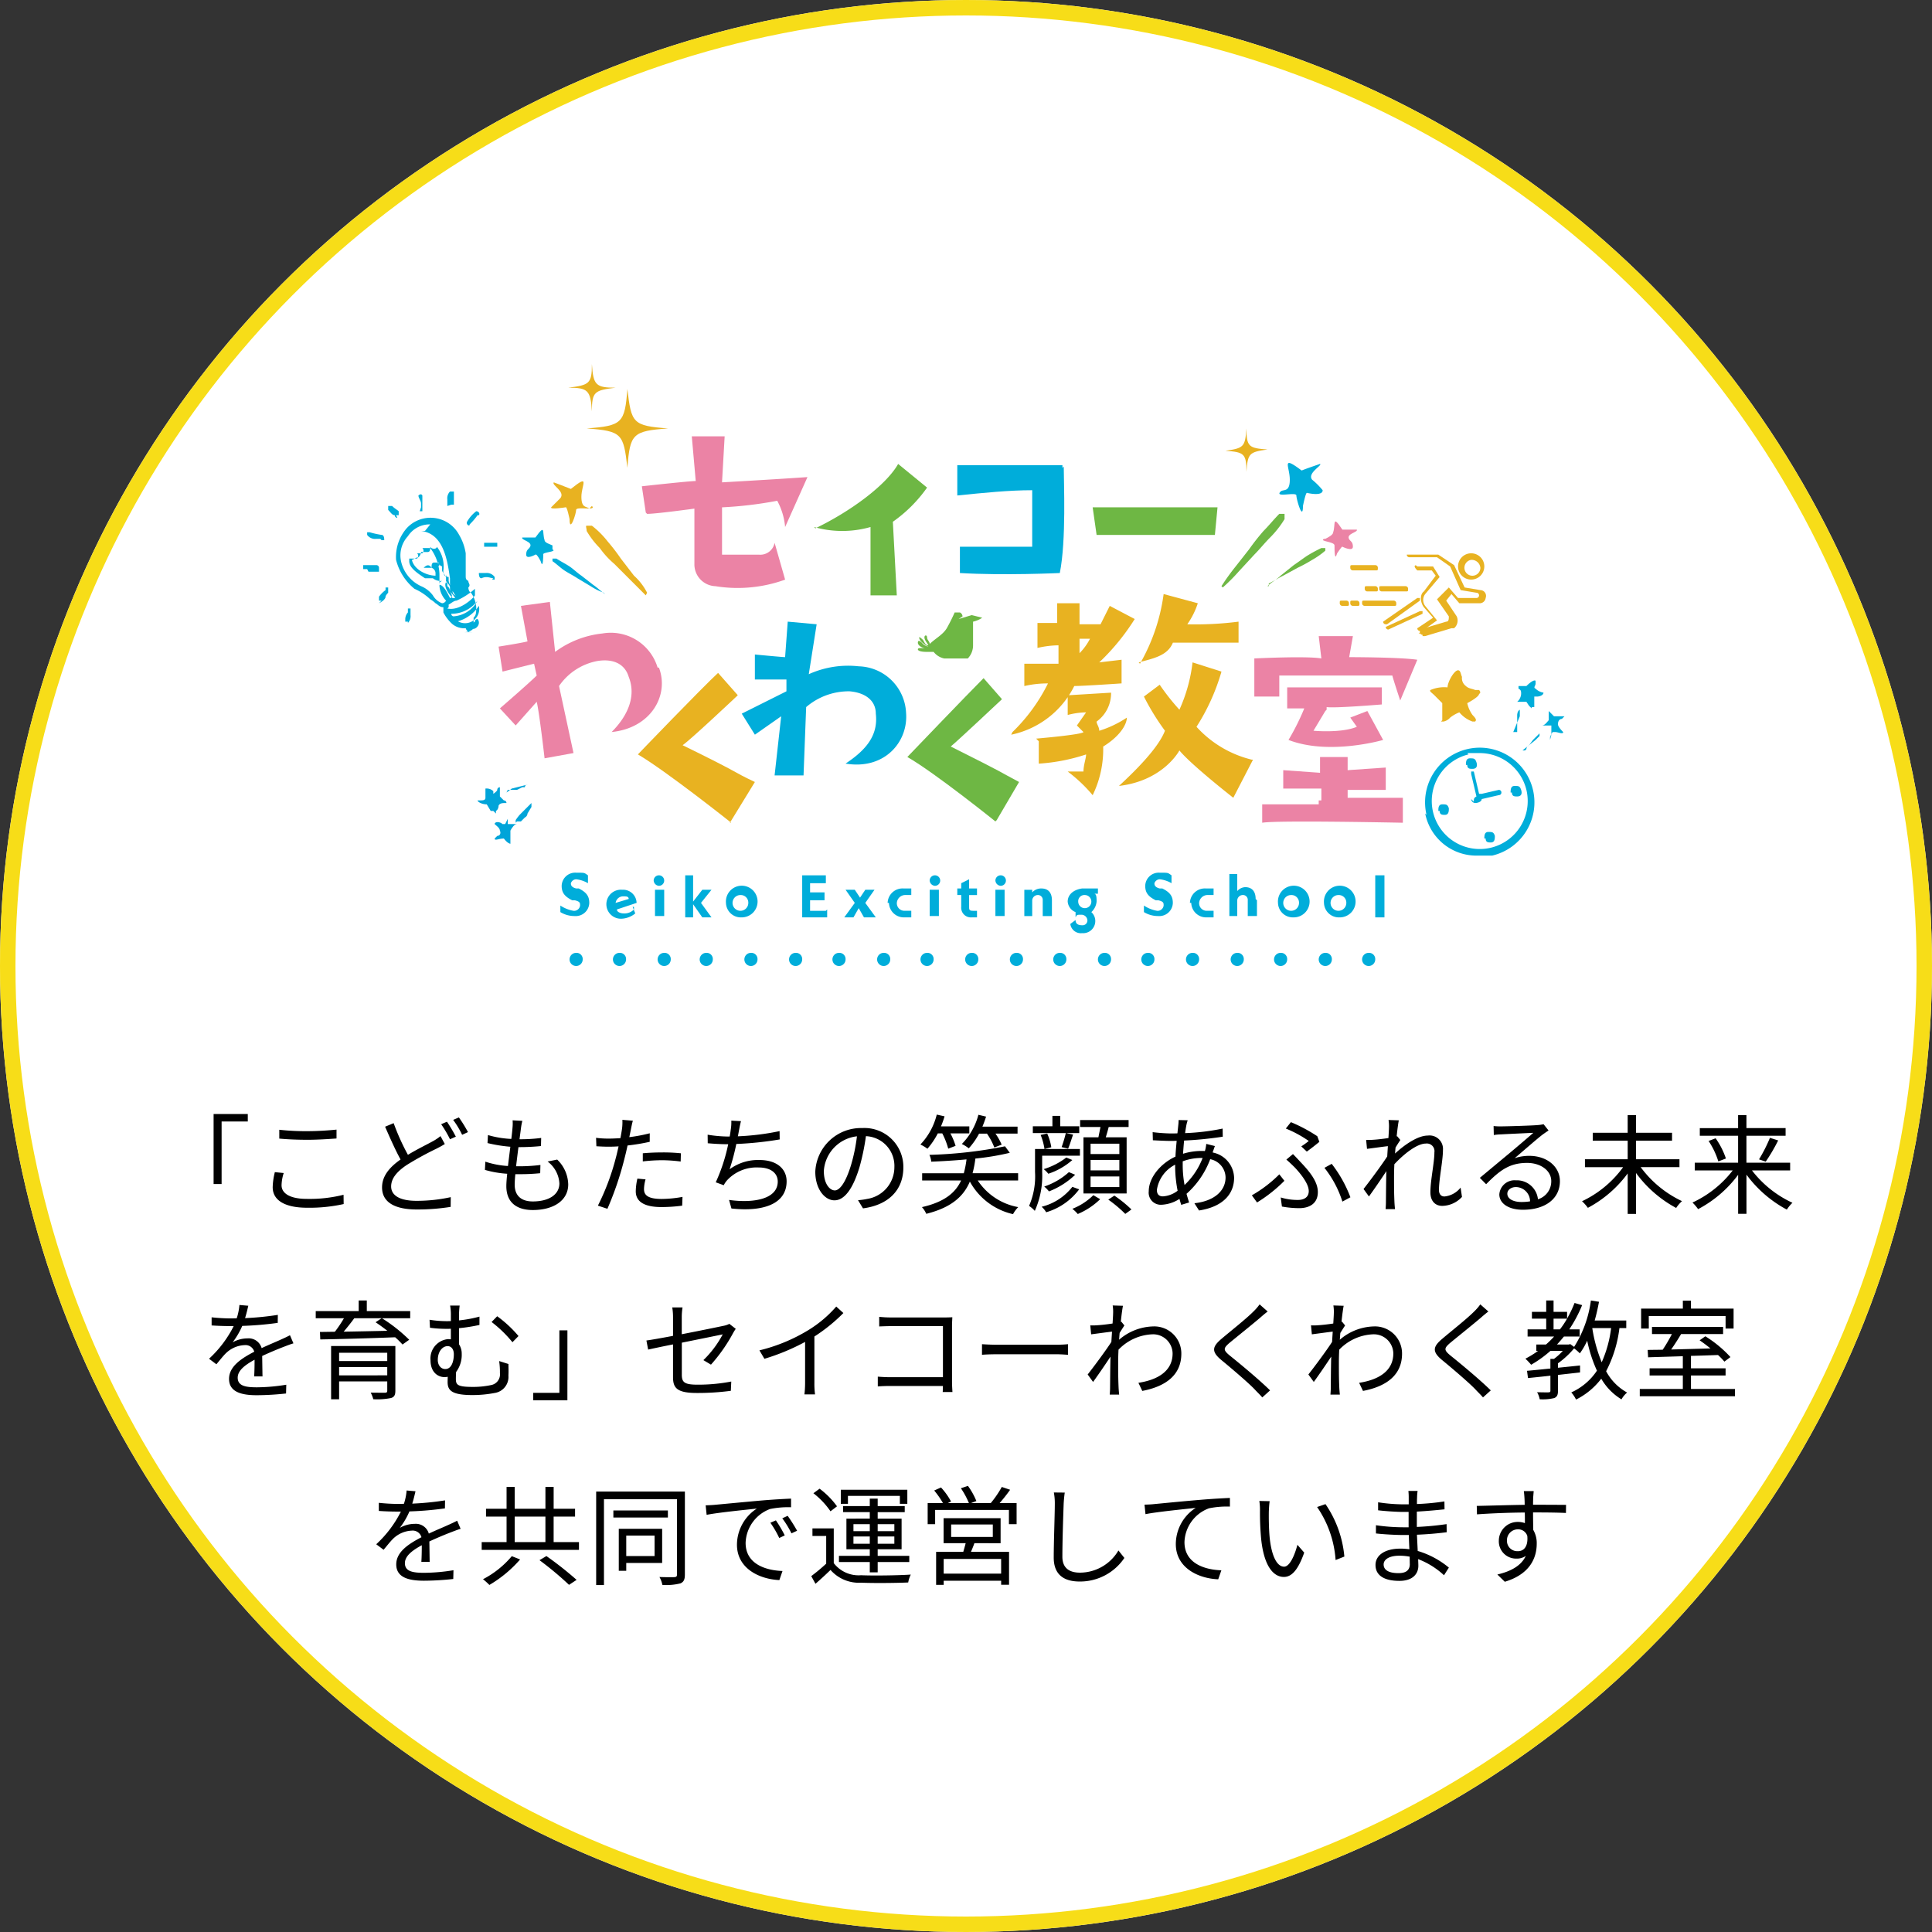 <svg xmlns="http://www.w3.org/2000/svg" width="250" height="250" viewBox="0 0 250 250">
  <rect x="0" y="0" width="250" height="250" fill="#333333" stroke="none"/>
  <g id="グループ_291" data-name="グループ 291" transform="translate(-1037 -8006)">
    <g id="グループ_286" data-name="グループ 286" transform="translate(330)">
      <g id="_mitsui" transform="translate(241 5630)">
        <g id="楕円形_13" data-name="楕円形 13" transform="translate(466 2376)" fill="#fff" stroke="#f7dd18" stroke-width="2">
          <circle cx="125" cy="125" r="125" stroke="none"/>
          <circle cx="125" cy="125" r="124" fill="none"/>
        </g>
      </g>
      <g id="グループ_279" data-name="グループ 279" transform="translate(754 8053.107)">
        <g id="_グループ_2512" data-name=" グループ 2512" transform="translate(126.364 24.49)">
          <g id="_グループ_2497" data-name=" グループ 2497" transform="translate(5.612)">
            <g id="_グループ_2491" data-name=" グループ 2491" transform="translate(9.694)">
              <path id="_パス_6" data-name=" パス 6" d="M109.3,35.8a1.7,1.7,0,0,1-1.7-1.7,1.7,1.7,0,1,1,1.7,1.7Zm0-2.551a1.033,1.033,0,1,0,1.191,1.02A1.137,1.137,0,0,0,109.3,33.25Z" transform="translate(-107.6 -32.4)" fill="#e8b221"/>
            </g>
            <g id="_グループ_2493" data-name=" グループ 2493" transform="translate(3.061 0.17)">
              <path id="_パス_8" data-name=" パス 8" d="M105.741,42.874a.333.333,0,0,1-.34-.34v-.34l3.4-1.02c.34,0,.34-.34.34-.68h0l-1.531-2.211,1.531-1.531,1.19,1.361h2.381a.333.333,0,0,0,.34-.34h0a.333.333,0,0,0-.34-.34l-2.041-.34-1.361-3.061-1.7-1.191H104.04a.333.333,0,0,1-.34-.34h4.082l2.041,1.361,1.361,2.891,2.041.34a.749.749,0,0,1,.68,1.02.778.778,0,0,1-.85.68H110.5l-1.02-1.191-.68.85,1.361,2.041a1.3,1.3,0,0,1-.34,1.531h-.34l-3.4,1.02h-.34Z" transform="translate(-103.7 -32.5)" fill="#e8b221"/>
            </g>
            <g id="_グループ_2494" data-name=" グループ 2494" transform="translate(4.082 1.55)">
              <path id="_パス_9" data-name=" パス 9" d="M104.98,41.8a.333.333,0,0,1-.34-.34h0l2.041-1.361-1.191-1.361c-.51-.68-.51-1.7,0-2.041l1.531-2.041-.51-.68H104.64s-.34-.34-.34-.51c0,0,0-.34.34,0h2.041l.85,1.361-1.871,2.211a1.269,1.269,0,0,0,0,1.531l1.531,1.871-2.381,1.7h.34Z" transform="translate(-104.3 -33.311)" fill="#e8b221"/>
            </g>
            <g id="_グループ_2495" data-name=" グループ 2495" transform="translate(0.34 7.483)">
              <path id="_パス_10" data-name=" パス 10" d="M102.44,39.181a.333.333,0,0,1-.34-.34h0l4.422-2.041h.34v.34h0l-4.422,2.041Z" transform="translate(-102.1 -36.8)" fill="#e8b221"/>
            </g>
            <g id="_グループ_2496" data-name=" グループ 2496" transform="translate(0 5.782)">
              <path id="_パス_11" data-name=" パス 11" d="M102.24,39.2a.333.333,0,0,1-.34-.34h0l4.422-3.061h.34v.34L102.41,39.2h-.17Z" transform="translate(-101.9 -35.8)" fill="#e8b221"/>
            </g>
          </g>
          <g id="_グループ_2507" data-name=" グループ 2507" transform="translate(0 6.123)">
            <g id="_グループ_2504" data-name=" グループ 2504" transform="translate(2.891)">
              <path id="_パス_17" data-name=" パス 17" d="M104.382,36.68H100.64a.333.333,0,0,1-.34-.34c0-.34,0-.34.34-.34h3.742a.333.333,0,0,1,.34.34C104.722,36.68,104.722,36.68,104.382,36.68Z" transform="translate(-100.3 -36)" fill="#e8b221"/>
            </g>
            <g id="_グループ_2505" data-name=" グループ 2505" transform="translate(1.361)">
              <path id="_パス_18" data-name=" パス 18" d="M100.25,36.68h-.51a.333.333,0,0,1-.34-.34c0-.34,0-.34.34-.34h.51a.333.333,0,0,1,.34.34C100.591,36.68,100.591,36.68,100.25,36.68Z" transform="translate(-99.4 -36)" fill="#e8b221"/>
            </g>
            <g id="_グループ_2506" data-name=" グループ 2506">
              <path id="_パス_19" data-name=" パス 19" d="M99.45,36.68h-.51a.333.333,0,0,1-.34-.34c0-.34,0-.34.34-.34h.51a.333.333,0,0,1,.34.34C99.791,36.68,99.791,36.68,99.45,36.68Z" transform="translate(-98.6 -36)" fill="#e8b221"/>
            </g>
          </g>
          <g id="_グループ_2508" data-name=" グループ 2508" transform="translate(1.361 1.531)">
            <path id="_パス_20" data-name=" パス 20" d="M102.631,33.98H99.74a.333.333,0,0,1-.34-.34c0-.34,0-.34.34-.34h2.891a.333.333,0,0,1,.34.34C102.972,33.98,102.972,33.98,102.631,33.98Z" transform="translate(-99.4 -33.3)" fill="#e8b221"/>
          </g>
          <g id="_グループ_2511" data-name=" グループ 2511" transform="translate(3.231 4.252)">
            <g id="_グループ_2509" data-name=" グループ 2509" transform="translate(1.871)">
              <path id="_パス_21" data-name=" パス 21" d="M105,35.58H101.94a.333.333,0,0,1-.34-.34c0-.34,0-.34.34-.34H105a.333.333,0,0,1,.34.34C105.342,35.58,105.342,35.58,105,35.58Z" transform="translate(-101.6 -34.9)" fill="#e8b221"/>
            </g>
            <g id="_グループ_2510" data-name=" グループ 2510">
              <path id="_パス_22" data-name=" パス 22" d="M101.861,35.58h-1.02a.333.333,0,0,1-.34-.34c0-.34,0-.34.34-.34h1.02a.333.333,0,0,1,.34.34C102.2,35.58,102.2,35.58,101.861,35.58Z" transform="translate(-100.5 -34.9)" fill="#e8b221"/>
            </g>
          </g>
        </g>
        <path id="_パス_116" data-name=" パス 116" d="M46.01,33.364l-.51-3.4s6.123-.68,6.973-.68l-.51-5.782h4.252l-.34,5.953s6.123-.34,11.055-.68l-2.891,6.463a8.685,8.685,0,0,0-1.02-3.4,51.13,51.13,0,0,1-7.143.85v6.123h4.762a1.884,1.884,0,0,0,2.041-1.531l1.361,4.762a18.033,18.033,0,0,1-9.014.85A2.826,2.826,0,0,1,52.3,40V32.854s-4.932.68-6.123.68h0Z" transform="translate(-9.445 -14.146)" fill="#eb83a5"/>
        <path id="_パス_117" data-name=" パス 117" d="M58.77,33.934c4.592-2.211,9.184-5.612,10.715-8.334l3.742,3.061A18.186,18.186,0,0,1,68.8,33.083l.51,9.524h-3.4V33.763a13.342,13.342,0,0,1-7.313,0h0Z" transform="translate(-0.265 -12.674)" fill="#6eb744"/>
        <path id="_パス_118" data-name=" パス 118" d="M83.276,25.87c0,2.041.34,9.524-.51,13.776,0,0-7.313.34-12.926,0v-3.4h9.354V28.931c-3.061,0-6.293.34-9.694.68V25.7H83.106v.34Z" transform="translate(7.373 -12.604)" fill="#00adda"/>
        <path id="_パス_119" data-name=" パス 119" d="M79.97,28.9H95.957l-.34,3.572H80.31L79.8,28.9h.17Z" transform="translate(14.59 -10.362)" fill="#6eb744"/>
        <path id="_パス_120" data-name=" パス 120" d="M55.349,44.6c1.361,3.572-1.02,7.823-6.123,8.334,2.041-2.041,3.231-4.592,2.211-7.143-.51-1.7-2.041-2.381-4.082-2.041a7.74,7.74,0,0,0-4.932,3.231l1.871,8.674-3.742.68s-.68-5.953-1.02-7.313l-2.721,3.061L34.77,49.876s3.742-3.231,4.762-4.252l-.34-1.531-4.082,1.02-.51-3.231s3.231-.51,3.742-.68l-.85-4.592,3.742-.51.68,6.463a12.491,12.491,0,0,1,6.123-2.381A6.324,6.324,0,0,1,55.179,44.6h.17Z" transform="translate(-17.083 -5.317)" fill="#eb83a5"/>
        <path id="_パス_121" data-name=" パス 121" d="M57.275,60.888S48.942,54.255,45.2,52.044c0,0,8.334-8.674,10.374-10.544l2.551,2.891S52,50.174,50.982,50.854c7.993,3.912,6.123,3.231,9.354,4.762l-3.231,5.272h.17Z" transform="translate(-9.655 -1.533)" fill="#e8b221"/>
        <path id="_パス_122" data-name=" パス 122" d="M74.359,49.335c.34,3.742-2.721,7.483-7.823,6.633,2.551-1.7,4.252-3.572,3.912-6.463,0-1.7-1.361-2.721-3.4-2.891a8.454,8.454,0,0,0-5.612,2.041l-.34,8.844H57.352l.85-7.653-3.4,2.381-1.7-2.721,5.782-2.891V45.083H54.8V41.852s3.572.34,3.912.34l.34-4.592,3.742.34L61.774,44.4a12.35,12.35,0,0,1,6.463-1.02,6.3,6.3,0,0,1,6.123,5.953h0Z" transform="translate(-4.119 -4.266)" fill="#00adda"/>
        <path id="_パス_123" data-name=" パス 123" d="M77.095,60.438S69.272,54.145,65.7,52.1c0,0,7.823-8.163,9.864-10.2l2.381,2.721s-5.782,5.442-6.633,6.123c7.483,3.742,5.953,3.061,8.844,4.592l-2.891,4.932h0Z" transform="translate(4.71 -1.253)" fill="#6eb744"/>
        <path id="_パス_124" data-name=" パス 124" d="M73.77,53.358a22.9,22.9,0,0,0,4.592-6.293,13.16,13.16,0,0,0-3.061.34V44.514h4.422V42.133a12.743,12.743,0,0,0-2.721.34V39.242h2.551V36.691h2.891v2.721h2.721l1.191-2.381,3.231,1.7a28.835,28.835,0,0,1-4.592,5.612L87.886,44v3.061s-4.932.34-6.123.34A11.79,11.79,0,0,1,73.6,53.7h0Zm3.061.85s5.953-.51,6.123-.85l-.85-.85,1.191-1.7a9.82,9.82,0,0,0-2.381.34V48.6l5.612-.34A4.517,4.517,0,0,1,84.655,52c0,.34.34.68.34,1.191a13.789,13.789,0,0,0,3.572-1.7c0,.85-.85,2.381-3.061,3.742a13.564,13.564,0,0,1-1.361,6.293,19.32,19.32,0,0,0-3.231-3.061h2.041c0-.85.34-1.7.34-2.211a24.415,24.415,0,0,1-6.123,1.191V54.548h0l-.34-.34Zm5.612-11.055A7.552,7.552,0,0,0,83.8,41.282H82.444v1.871Zm22.45,13.776-2.551,4.932s-5.442-4.252-6.973-6.123c0,0-2.041,3.912-7.823,4.592,2.211-2.041,5.1-4.932,5.953-7.143a30.947,30.947,0,0,1-2.721-4.422l2.041-1.531a28.867,28.867,0,0,0,2.551,3.231,20.647,20.647,0,0,0,1.7-6.123l3.742,1.191a27.1,27.1,0,0,1-3.231,7.143,14.156,14.156,0,0,0,7.143,4.252h.17ZM90.267,44.514A24.658,24.658,0,0,0,93.328,35.5l4.422,1.191a10.166,10.166,0,0,1-1.361,2.721,43.347,43.347,0,0,0,6.633-.34v2.721h-8.5c-.68,1.7-2.551,2.041-4.422,2.551h0Z" transform="translate(10.246 -5.737)" fill="#e8b221"/>
        <path id="_パス_125" data-name=" パス 125" d="M104.175,41.421s6.8,0,9.014.34l-2.211,5.272s-.85-2.551-1.02-3.231H95.331v2.721H92.1V41.591s6.8-.34,8.674,0l-.34-2.891h4.422l-.51,2.891h0Zm-3.4,18.538V58.428H95.842V56.047l4.762.34V54.347h3.572v1.7l4.932-.34V58.6h-4.932v1.02h7.143V62.85s-16.327-.34-18.2,0V60.469h7.313v-.51Zm.51-11.565-1.531,2.551s3.572.34,5.612-.51l-.85-1.191,2.211-.85,2.041,3.742s-6.973,2.041-12.245,0a30.461,30.461,0,0,0,2.041-4.082H96.352V45.333H108.6v2.211s-6.123.51-7.143.34h0v.34Z" transform="translate(23.209 -3.495)" fill="#eb83a5"/>
        <path id="_パス_126" data-name=" パス 126" d="M89.6,38.754a28.855,28.855,0,0,1,1.7-2.381l1.871-2.381a29.075,29.075,0,0,1,1.871-2.381c.68-.68,1.361-1.531,2.041-2.211h.68v.68a12.843,12.843,0,0,1-1.871,2.381c-.68.68-1.361,1.531-2.041,2.211l-2.041,2.211a23.092,23.092,0,0,1-2.041,2.041h0Z" transform="translate(21.457 -10.012)" fill="#6eb744"/>
        <path id="_パス_127" data-name=" パス 127" d="M94.164,29.224c-.85.85,2.041,0,2.041.51s.85,3.4.85,1.361c0,0,.34-1.7.51-1.7,0,0,2.041.51,2.041-.34a9.186,9.186,0,0,0-1.361-1.361c-.68-.85,1.361-1.871,1.02-2.041,0,0-1.531.51-2.381.85-2.721-2.041-1.531-.51-1.531,1.191s-.85,1.191-1.19,1.531h0Z" transform="translate(24.546 -12.727)" fill="#00adda" fill-rule="evenodd"/>
        <path id="_パス_128" data-name=" パス 128" d="M93.1,36.932c.51-.51,1.191-.85,1.7-1.361l1.7-1.361c.51-.34,1.191-.85,1.7-1.191A18.551,18.551,0,0,1,100.073,32h.51v.34a10.324,10.324,0,0,1-1.7,1.191,18.55,18.55,0,0,1-1.871,1.02l-1.871,1.02c-.68.34-1.191.68-1.871,1.02h0v.34Z" transform="translate(23.91 -8.19)" fill="#6eb744"/>
        <path id="_パス_129" data-name=" パス 129" d="M97.457,32.227c-.68.34,1.361.34,1.361.85s0,2.211.34,1.02c0,0,.68-1.02.68-.85,0,0,1.361.68,1.361,0s-.34-.68-.51-1.02c-.34-.68,1.191-.85,1.02-1.191H99.838c-1.361-2.041-.85-.68-1.191.34,0,.34-.68.68-1.02.85h-.17Z" transform="translate(26.866 -9.607)" fill="#eb83a5" fill-rule="evenodd"/>
        <path id="_パス_130" data-name=" パス 130" d="M49.154,38.974a7.628,7.628,0,0,0-1.7-2.211l-1.7-2.211a25,25,0,0,0-1.7-2.211A11.59,11.59,0,0,0,42.011,30.3h-.68c-.17,0,0,.34,0,.68a10.919,10.919,0,0,0,1.7,2.211A11.108,11.108,0,0,0,44.9,35.232l2.041,2.041,2.041,2.041h0Z" transform="translate(-12.419 -9.381)" fill="#e8b221"/>
        <path id="_パス_131" data-name=" パス 131" d="M43.876,30.116c.68.68-2.041,0-2.041.51s-.85,3.061-.85,1.191c0,0-.34-1.7-.51-1.531,0,0-2.041.34-1.871,0L39.795,29.1c.68-.85-1.191-1.7-.85-2.041,0,0,1.361.51,2.211.85,2.551-2.041,1.361-.51,1.361,1.02s.68,1.191,1.02,1.531h0Z" transform="translate(-14.284 -11.748)" fill="#e8b221" fill-rule="evenodd"/>
        <path id="_パス_132" data-name=" パス 132" d="M45.5,37.392c-.51-.34-1.02-.85-1.531-1.191l-1.531-1.191c-.51-.34-1.02-.85-1.531-1.191s-1.191-.68-1.7-1.02H38.7v.34c.51.34,1.02.85,1.531,1.191s1.191.68,1.7,1.02l1.7,1.02a7.944,7.944,0,0,0,1.7.85h0Z" transform="translate(-14.21 -7.629)" fill="#00adda"/>
        <path id="_パス_133" data-name=" パス 133" d="M40.317,33.136c.68.34-1.361.34-1.191.68,0,0,0,2.041-.34.85,0,0-.51-1.02-.68-.85,0,0-1.191.68-1.191,0s.34-.68.51-1.02c.34-.68-1.191-.85-1.02-1.191h1.7c1.361-1.871.85-.68,1.191.34,0,.34.68.51,1.02.68v.51Z" transform="translate(-15.827 -9.156)" fill="#00adda" fill-rule="evenodd"/>
        <path id="_パス_134" data-name=" パス 134" d="M41.3,25c4.592.34,4.762.68,5.272,5.1.34-4.422.68-4.762,5.272-5.1-4.592-.34-4.762-.68-5.272-5.1-.34,4.422-.68,4.762-5.272,5.1Z" transform="translate(-12.388 -16.669)" fill="#e8b221" fill-rule="evenodd"/>
        <path id="_パス_135" data-name=" パス 135" d="M39.9,21.061c2.551,0,2.891.34,3.061,3.061,0-2.551.34-2.721,3.061-3.061-2.551,0-2.891-.34-3.061-3.061C42.961,20.551,42.621,20.721,39.9,21.061Z" transform="translate(-13.369 -18)" fill="#e8b221" fill-rule="evenodd"/>
        <path id="_パス_137" data-name=" パス 137" d="M72.282,37.41a.6.6,0,0,0-.34-.51h-.68a22.774,22.774,0,0,1-1.02,2.041c-.51.85-1.531,1.361-2.211,2.041,0-.34-.34-.51-.34-.85s-.34-.34-.34,0,.34.68.51,1.02c-.34,0-.51-.34-.68-.68,0,0-.51-.51-.51-.34,0,.51.85,1.02,1.19,1.191a1.446,1.446,0,0,1-.85-.51s-.51-.51-.51,0,1.02.85,1.361.85c0,0-1.361-.34-1.361,0s1.02.34,1.19.34h.85a2.337,2.337,0,0,0,1.361.85h1.02v1.531h0V42.853h1.7v1.7h0v-1.7h.34a2.437,2.437,0,0,0,.68-1.7v-.34h0v-.34h0v-.34h0v-.34h0v-1.7a3.6,3.6,0,0,0,1.191-.51l-1.361-.34h0l-1.7.51Z" transform="translate(5.271 -4.756)" fill="#6eb744"/>
        <path id="_合体_1" data-name=" 合体 1" d="M105.3,55.9a7.075,7.075,0,1,1,8.5,5.272H111.93a6.749,6.749,0,0,1-6.8-5.442h0Zm5.442-7.823a6.208,6.208,0,1,0,7.483,4.592,6.231,6.231,0,0,0-6.123-4.762H110.57Zm2.041,10.885c0-.34,0-.85.51-.85s.68,0,.85.51c0,.34,0,.85-.51.85h0c-.34,0-.68,0-.68-.51h-.17Zm-5.953-3.572c0-.34,0-.85.51-.85s.68,0,.85.51c0,.34,0,.85-.51.85h0c-.34,0-.68,0-.68-.51h-.17ZM111.42,54.2c0-.34,0-.51.34-.68l-.68-2.891v-.34h.34l.68,2.891h.34l2.211-.51a.333.333,0,0,1,.34.34h0a.333.333,0,0,1-.34.34h0l-2.211.51c0,.34-.51.51-.85.51a.543.543,0,0,1-.51-.51h0Zm4.762-1.191c0-.34,0-.85.51-.85s.68,0,.85.51,0,.85-.51.85h0c-.34,0-.68,0-.68-.51h-.17ZM110.4,49.438c0-.34,0-.85.51-.85s.68,0,.85.51,0,.85-.51.85h0c-.34,0-.68,0-.68-.51h-.17Z" transform="translate(32.291 2.434)" fill="#00adda"/>
        <g id="グループ_274" data-name="グループ 274" transform="translate(25.511 65.818)">
          <path id="パス_240" data-name="パス 240" d="M39.3,61.972v-1.02a4.415,4.415,0,0,0,1.7.68.778.778,0,0,0,.85-.68c0-.34,0-.51-.68-.68h-.34c-1.02-.51-1.361-1.02-1.361-1.871a1.749,1.749,0,0,1,1.871-1.7c1.191,0,1.02,0,1.531.34v1.02a3.916,3.916,0,0,0-1.531-.51.759.759,0,0,0-.68.51c0,.17,0,.51.68.68h.34c1.02.51,1.361,1.02,1.361,1.871a1.749,1.749,0,0,1-1.871,1.7A3.521,3.521,0,0,1,39.3,61.8h0Z" transform="translate(-39.3 -56.7)" fill="#00adda"/>
          <path id="パス_241" data-name="パス 241" d="M46.2,60.211l.34.85a3.022,3.022,0,0,1-1.7.68,1.878,1.878,0,1,1,0-3.742,1.748,1.748,0,0,1,1.871,1.7l-2.551.85c0,.34.51.51.85.51a1.715,1.715,0,0,0,1.361-.51h0v-.34Zm-2.211-.51,1.7-.51c0-.34-.34-.34-.68-.34a.98.98,0,0,0-1.02,1.02h0Z" transform="translate(-36.847 -55.789)" fill="#00adda"/>
          <path id="パス_242" data-name="パス 242" d="M46.4,57.58a.68.68,0,1,1,.68.68A.732.732,0,0,1,46.4,57.58Zm.17,1.191h1.191v3.4H46.57Z" transform="translate(-34.325 -56.56)" fill="#00adda"/>
          <path id="パス_243" data-name="パス 243" d="M51.011,62.342l-1.191-1.7v1.7H48.8V56.9h1.02v3.4l1.191-1.531H52.2l-1.361,1.7L52.2,62.342H51.011Z" transform="translate(-32.643 -56.56)" fill="#00adda"/>
          <path id="パス_244" data-name="パス 244" d="M51.9,59.771a2.049,2.049,0,1,1,2.041,1.871A1.93,1.93,0,0,1,51.9,59.771Zm2.891,0a.98.98,0,0,0-1.02-1.02,1.02,1.02,0,1,0,1.02,1.02Z" transform="translate(-30.471 -55.859)" fill="#00adda"/>
          <path id="パス_245" data-name="パス 245" d="M60.931,61.322v1.02H57.7V56.9h3.061v1.02H58.72v1.191h1.871v1.02H58.72v1.361h2.041Z" transform="translate(-26.407 -56.56)" fill="#00adda"/>
          <path id="パス_246" data-name="パス 246" d="M63.451,61.572l-.68-1.191-.68,1.191H60.9L62.261,59.7,61.07,58h1.191l.68,1.02.68-1.02h1.191l-1.191,1.7,1.361,1.871Z" transform="translate(-24.164 -55.789)" fill="#00adda"/>
          <path id="パス_247" data-name="パス 247" d="M64.2,59.771A1.93,1.93,0,0,1,66.241,57.9h1.02v.85h-.85a1.1,1.1,0,0,0-1.02,1.02.98.98,0,0,0,1.02,1.02h.85v.85h-.85a1.93,1.93,0,0,1-2.041-1.871H64.2Z" transform="translate(-21.852 -55.859)" fill="#00adda"/>
          <path id="パス_248" data-name="パス 248" d="M67.4,57.58a.68.68,0,1,1,.68.68A.732.732,0,0,1,67.4,57.58Zm0,1.191h1.19v3.4H67.4Z" transform="translate(-19.61 -56.56)" fill="#00adda"/>
          <path id="パス_249" data-name="パス 249" d="M71.031,59.411v1.361c0,.34,0,.51.51.51h.51v.85h-.68a1.252,1.252,0,0,1-1.361-1.361V59.241H69.5v-.85h.51v-.68l1.02-.51v1.191h1.02v.85h-1.02Z" transform="translate(-18.138 -56.35)" fill="#00adda"/>
          <path id="パス_250" data-name="パス 250" d="M72.4,57.58a.68.68,0,1,1,.68.68A.732.732,0,0,1,72.4,57.58Zm0,1.191H73.59v3.4H72.4Z" transform="translate(-16.106 -56.56)" fill="#00adda"/>
          <path id="パス_251" data-name="パス 251" d="M78.172,59.431v2.041H76.981V59.431a.623.623,0,0,0-.68-.68.732.732,0,0,0-.68.68v2.041H74.6v-3.4h1.02v.34a1.544,1.544,0,0,1,1.191-.51c.85,0,1.361.51,1.361,1.531h0Z" transform="translate(-14.564 -55.859)" fill="#00adda"/>
          <path id="パス_252" data-name="パス 252" d="M81.812,58.58H81.3c.34,0,.34.51.34,1.02a2.1,2.1,0,0,1-.68,1.361,1.544,1.544,0,0,1,.51,1.191,1.57,1.57,0,0,1-1.7,1.531,1.374,1.374,0,0,1-1.531-1.191l.68-.51c0,.51.34.68.85.68a.623.623,0,0,0,.68-.68.778.778,0,0,0-.85-.68c-.51,0-.51,0-.68.34v-.68A1.6,1.6,0,0,1,77.9,59.6c0-.85.68-1.531,1.871-1.7h2.041v.68ZM79.261,59.6a.85.85,0,1,0,.85-.85A.8.8,0,0,0,79.261,59.6Z" transform="translate(-12.252 -55.859)" fill="#00adda"/>
          <path id="パス_253" data-name="パス 253" d="M83.7,61.972v-1.02a4.415,4.415,0,0,0,1.7.68.778.778,0,0,0,.85-.68c0-.34,0-.51-.68-.68h-.34c-1.02-.51-1.361-1.02-1.361-1.871a1.749,1.749,0,0,1,1.871-1.7c1.19,0,1.02,0,1.531.34v1.02a3.916,3.916,0,0,0-1.531-.51.759.759,0,0,0-.68.51c0,.17,0,.51.68.68h.34c1.02.51,1.361,1.02,1.361,1.871a1.749,1.749,0,0,1-1.871,1.7A3.521,3.521,0,0,1,83.7,61.8h0Z" transform="translate(-8.188 -56.7)" fill="#00adda"/>
          <path id="パス_254" data-name="パス 254" d="M87.2,59.771A1.93,1.93,0,0,1,89.241,57.9h1.02v.85h-.85a1.1,1.1,0,0,0-1.02,1.02.98.98,0,0,0,1.02,1.02h.85v.85h-.85a1.93,1.93,0,0,1-2.041-1.871H87.2Z" transform="translate(-5.735 -55.859)" fill="#00adda"/>
          <path id="パス_255" data-name="パス 255" d="M93.772,60.2v2.041H92.581V60.2a.623.623,0,0,0-.68-.68.732.732,0,0,0-.68.68v2.041H90.2V56.8h1.02v2.211a1.47,1.47,0,0,1,1.02-.51c.85,0,1.361.51,1.361,1.531h0Z" transform="translate(-3.633 -56.63)" fill="#00adda"/>
          <path id="パス_256" data-name="パス 256" d="M93.9,59.771a2.049,2.049,0,1,1,2.041,1.871A1.93,1.93,0,0,1,93.9,59.771Zm2.721,0a.98.98,0,0,0-1.02-1.02,1.02,1.02,0,1,0,1.02,1.02Z" transform="translate(-1.04 -55.859)" fill="#00adda"/>
          <path id="パス_257" data-name="パス 257" d="M97.4,59.771a2.049,2.049,0,1,1,2.041,1.871A1.93,1.93,0,0,1,97.4,59.771Zm2.891,0a.98.98,0,0,0-1.02-1.02,1.02,1.02,0,1,0,1.02,1.02Z" transform="translate(1.412 -55.859)" fill="#00adda"/>
          <path id="パス_258" data-name="パス 258" d="M101.3,56.9h1.191v5.442H101.3Z" transform="translate(4.145 -56.56)" fill="#00adda"/>
        </g>
        <g id="グループ_275" data-name="グループ 275" transform="translate(26.701 76.192)">
          <path id="パス_259" data-name="パス 259" d="M41.7,63.65a.85.85,0,1,1-.85-.85A.8.8,0,0,1,41.7,63.65Z" transform="translate(-40 -62.8)" fill="#00adda"/>
          <path id="パス_260" data-name="パス 260" d="M45,63.65a.85.85,0,1,1-.85-.85A.8.8,0,0,1,45,63.65Z" transform="translate(-37.688 -62.8)" fill="#00adda"/>
          <path id="パス_261" data-name="パス 261" d="M48.4,63.65a.85.85,0,1,1-.85-.85A.8.8,0,0,1,48.4,63.65Z" transform="translate(-35.305 -62.8)" fill="#00adda"/>
          <path id="パス_262" data-name="パス 262" d="M51.6,63.65a.85.85,0,1,1-.85-.85A.8.8,0,0,1,51.6,63.65Z" transform="translate(-33.063 -62.8)" fill="#00adda"/>
          <path id="パス_263" data-name="パス 263" d="M55,63.65a.85.85,0,1,1-.85-.85A.8.8,0,0,1,55,63.65Z" transform="translate(-30.68 -62.8)" fill="#00adda"/>
          <path id="パス_264" data-name="パス 264" d="M58.4,63.65a.85.85,0,1,1-.85-.85A.8.8,0,0,1,58.4,63.65Z" transform="translate(-28.298 -62.8)" fill="#00adda"/>
          <path id="パス_265" data-name="パス 265" d="M61.7,63.65a.85.85,0,1,1-.85-.85A.8.8,0,0,1,61.7,63.65Z" transform="translate(-25.985 -62.8)" fill="#00adda"/>
          <path id="パス_266" data-name="パス 266" d="M65.1,63.65a.85.85,0,1,1-.85-.85A.8.8,0,0,1,65.1,63.65Z" transform="translate(-23.603 -62.8)" fill="#00adda"/>
          <path id="パス_267" data-name="パス 267" d="M68.4,63.65a.85.85,0,1,1-.85-.85A.8.8,0,0,1,68.4,63.65Z" transform="translate(-21.291 -62.8)" fill="#00adda"/>
          <path id="パス_268" data-name="パス 268" d="M71.8,63.65a.85.85,0,1,1-.85-.85A.8.8,0,0,1,71.8,63.65Z" transform="translate(-18.908 -62.8)" fill="#00adda"/>
          <path id="パス_269" data-name="パス 269" d="M75.2,63.65a.85.85,0,1,1-.85-.85A.8.8,0,0,1,75.2,63.65Z" transform="translate(-16.526 -62.8)" fill="#00adda"/>
          <path id="パス_270" data-name="パス 270" d="M78.5,63.65a.85.85,0,1,1-.85-.85A.8.8,0,0,1,78.5,63.65Z" transform="translate(-14.213 -62.8)" fill="#00adda"/>
          <path id="パス_271" data-name="パス 271" d="M81.9,63.65a.85.85,0,1,1-.85-.85A.8.8,0,0,1,81.9,63.65Z" transform="translate(-11.831 -62.8)" fill="#00adda"/>
          <path id="パス_272" data-name="パス 272" d="M85.2,63.65a.85.85,0,1,1-.85-.85A.8.8,0,0,1,85.2,63.65Z" transform="translate(-9.518 -62.8)" fill="#00adda"/>
          <path id="パス_273" data-name="パス 273" d="M88.6,63.65a.85.85,0,1,1-.85-.85A.8.8,0,0,1,88.6,63.65Z" transform="translate(-7.136 -62.8)" fill="#00adda"/>
          <path id="パス_274" data-name="パス 274" d="M92,63.65a.85.85,0,1,1-.85-.85A.8.8,0,0,1,92,63.65Z" transform="translate(-4.754 -62.8)" fill="#00adda"/>
          <path id="パス_275" data-name="パス 275" d="M95.3,63.65a.85.85,0,1,1-.85-.85A.8.8,0,0,1,95.3,63.65Z" transform="translate(-2.441 -62.8)" fill="#00adda"/>
          <path id="パス_276" data-name="パス 276" d="M98.7,63.65a.85.85,0,1,1-.85-.85A.8.8,0,0,1,98.7,63.65Z" transform="translate(-0.059 -62.8)" fill="#00adda"/>
          <path id="パス_277" data-name="パス 277" d="M102,63.65a.85.85,0,1,1-.85-.85A.8.8,0,0,1,102,63.65Z" transform="translate(2.254 -62.8)" fill="#00adda"/>
        </g>
        <g id="グループ_277" data-name="グループ 277" transform="translate(0 16.497)">
          <g id="グループ_276" data-name="グループ 276" transform="translate(4.252 3.369)">
            <path id="パス_278" data-name="パス 278" d="M33.481,40.423c0,1.02,1.531,0,.85-.85h0a.333.333,0,0,0-.34.34,2.092,2.092,0,0,1-.85.34h.34ZM31.95,36.341h.34c-.34-.68-.34-1.871-1.191-2.041a1.188,1.188,0,0,1,.34.68,2.579,2.579,0,0,1,.68,1.361h-.17Z" transform="translate(-23.787 -26.444)" fill="#00adda"/>
            <path id="パス_279" data-name="パス 279" d="M36.664,44.51h0c-.34,0-.68,0-.85-.51h0a2.434,2.434,0,0,1-1.7-.51,5.3,5.3,0,0,1-1.191-1.531h0v-.68c-.51,0-.68-.34-1.02-.51a3.173,3.173,0,0,0-.68-.51h0A7.116,7.116,0,0,0,29.181,38.9h0A7.033,7.033,0,0,1,26.8,35.156a5.671,5.671,0,0,1,1.361-4.082,4.194,4.194,0,0,1,6.8.85,6.7,6.7,0,0,1,.85,2.381V37.2c0,.34,0,.51.34.68,0,.34.34.51,0,.85,0,0,0,.51.34.68a3.566,3.566,0,0,1,.68,1.871c0,.68,0,1.02-.34,1.361h0v1.191c0,.51-.85.68-1.191.68h1.02Zm-2.041-1.531a1.832,1.832,0,0,0,2.891-1.871,4.844,4.844,0,0,1-2.891,2.041h0Zm-.51-.51a3.811,3.811,0,0,0,3.231-2.041h0a4.186,4.186,0,0,1-3.4,1.7.333.333,0,0,0,.34.34h-.17Zm-.68-1.02c1.531.34,3.231-1.191,3.572-1.7V38.9a9.366,9.366,0,0,1-2.381,1.531c-.34,0-.68.34-1.02.51v.34h0ZM31.222,30.564a3.341,3.341,0,0,0-2.891,1.531,3.648,3.648,0,0,0-.85,3.4,4.643,4.643,0,0,0,2.551,3.061,3.7,3.7,0,0,1,1.531,1.191h0a2.286,2.286,0,0,0,1.191,1.02h0a.6.6,0,0,0,.51-.34,3.1,3.1,0,0,1-.85-1.871c0-.51,0-.51.34-.68a1.619,1.619,0,0,1-1.191-.34h-1.02c-1.02-.68-2.041-1.361-2.041-2.211v-.34h1.02a.471.471,0,0,0,0-.68h.68a.471.471,0,0,0,0-.68h1.02a5.893,5.893,0,0,1,1.191,3.4h0v1.361c.51,0,1.02,1.02,1.361,1.7h0c.34,0,.34-.34,0-.85v-.85h0v-.85c-.34-2.381-.85-5.782-3.742-6.123h.51ZM32.412,35.5c0,.34,0,.34.34.51h0v.51c0,.17.34.51.51.85h0a.936.936,0,0,1-.34-.85,4.052,4.052,0,0,0-.85-3.061c0,.34-.68.34-.85,0,0,.34,0,.68-.34.68h-.85a1.053,1.053,0,0,1-.34.68c-.34,0-.68.34-.85.34.34,1.361,2.041,2.041,3.061,2.041h0v-.34h0a.759.759,0,0,0-.51-.68h-1.02c.34-.34.68-.51,1.02,0,0-.34,0-.68.34-.68h.68v.34l-.34.34h0v-.51Zm.85,2.551c-.34.51.34,1.531.85,2.041h.34a6.648,6.648,0,0,0-.68-.85s0-.51-.34-.68v-.34Zm1.361,1.871c-.34-.34-.51-.85-.85-1.191,0-.34-.34-.51-.51-.85h0v-.51h0v-.51h0c0,.34,0,.51.34.51h0v.51h0a3.6,3.6,0,0,0,.51,1.191c0,.34,0,.51.34.68h0m.51-.17Z" transform="translate(-26.8 -29.681)" fill="#00adda"/>
          </g>
          <path id="パス_280" data-name="パス 280" d="M28.84,29.593h0v-.51c0-.34-.34-.68-.34-1.02h0s.34-.34.51,0V30.1h-.34Z" transform="translate(-21.357 -27.552)" fill="#00adda"/>
          <path id="パス_281" data-name="パス 281" d="M27.391,30.331h0a.333.333,0,0,1-.34-.34c-.34,0-.51-.34-.85-.68V28.8h.51c.34.34.68.51.85.68h0v.51h-.34Z" transform="translate(-22.969 -26.929)" fill="#00adda"/>
          <path id="パス_282" data-name="パス 282" d="M24.81,33.81H24.3V33.3H26a.333.333,0,0,1,.34.34v.51H24.98Zm-.34-.17Z" transform="translate(-24.3 -23.776)" fill="#00adda"/>
          <path id="パス_283" data-name="パス 283" d="M26.3,31.65h-.51a1.266,1.266,0,0,1-1.191-.51h0V30.8h.34a10.841,10.841,0,0,0,1.531.34h0c.34,0,.34.51.34.68h-.34Z" transform="translate(-24.09 -25.528)" fill="#00adda"/>
          <path id="パス_284" data-name="パス 284" d="M25.84,36.7H25.5v-.51a3.831,3.831,0,0,1,.85-.85V35h.34v.68h0s-.34.34-.34.51c0,.34-.51.68-.85.85h0Z" transform="translate(-23.459 -22.585)" fill="#00adda"/>
          <path id="パス_285" data-name="パス 285" d="M27.84,38.3H27.5v-.34a1.328,1.328,0,0,1,.34-.85V36.6h.34v.85a1.25,1.25,0,0,1-.34,1.02h0Z" transform="translate(-22.058 -21.464)" fill="#00adda"/>
          <path id="パス_286" data-name="パス 286" d="M33.84,32.18H33.5v-.51h1.7v.51H33.84Zm1.02-.68Z" transform="translate(-17.853 -25.037)" fill="#00adda"/>
          <path id="パス_287" data-name="パス 287" d="M34.971,34.58h0c-.34,0-.85-.34-1.531,0h0c-.34,0-.34-.51-.34-.68h.85a1.266,1.266,0,0,1,1.191.51h0v.34H34.8Z" transform="translate(-18.134 -23.355)" fill="#00adda"/>
          <path id="パス_288" data-name="パス 288" d="M33.575,29.71a8.628,8.628,0,0,1-1.02,1.191c0,.34-.51,0-.34-.34A4.585,4.585,0,0,1,33.4,29.2c.34,0,.51.34.34.51h-.17Z" transform="translate(-18.779 -26.649)" fill="#00adda"/>
          <path id="パス_289" data-name="パス 289" d="M30.7,29.571h0v-.85a1.25,1.25,0,0,1,.34-1.02h.51v1.7h-.34Z" transform="translate(-19.815 -27.7)" fill="#00adda"/>
        </g>
        <g id="グループ_278" data-name="グループ 278" transform="translate(14.796 54.423)">
          <path id="パス_290" data-name="パス 290" d="M36.341,56.042s-.34,0-.85-.68h0c-.68,0-1.191.34-1.191,0h0l.34-.34c.34,0,.51-.34.34-.68h0c0-.34-.51-.68-.68-.85h0c0-.34.68-.34,1.02,0h.34l.34-.68v.68h1.191c-.34,0-.68.51-.85.85v1.191h0v.51Z" transform="translate(-32.089 -48.388)" fill="#00a4d9"/>
          <path id="パス_291" data-name="パス 291" d="M35.9,53.951h0v-.34a6.782,6.782,0,0,1,.51-.68L37.941,51.4h0v.51h0l-.51.85h0a.6.6,0,0,1-.34.51l-.51.51h-.51Z" transform="translate(-30.968 -49.019)" fill="#00a4d9"/>
          <path id="パス_292" data-name="パス 292" d="M34.7,53.261l-.51-.85h0c-.68,0-1.191-.34-1.191-.51h.34c.34,0,.68,0,.68-.34h0V50.37h0a1.25,1.25,0,0,1,1.02.34v.34s.51-.34.51-.51a.333.333,0,0,1,.34-.34v1.191h0l.51.51a.333.333,0,0,1,.34.34h0c-.51,0-.85,0-1.02.34,0,0,0,.51-.34.68v.34h0l-.34-.34Z" transform="translate(-33 -49.86)" fill="#00a4d9"/>
          <path id="パス_293" data-name="パス 293" d="M35.2,51.02h0a6.781,6.781,0,0,0,.68-.51L37.921,50h0a.333.333,0,0,0-.34.34h-.34l-.68.34H35.37Z" transform="translate(-31.458 -50)" fill="#00a4d9"/>
        </g>
        <path id="パス_294" data-name="パス 294" d="M113.971,45.69l-.34-.34-.34-.51H112.1a1.47,1.47,0,0,0,.51-1.02c0-.34,0-.51-.34-.68V42.8h1.02c.51-.51,1.02-.85,1.191-.68h0v.34c0,.34-.34.51,0,.68h0a1.872,1.872,0,0,0,1.02.51h0c0,.34-.51.51-.85.51h-.34V45.52h-.34Z" transform="translate(37.224 -1.131)" fill="#00adda"/>
        <path id="パス_295" data-name="パス 295" d="M112.31,47.021h0V45.491h0v-.51s0-.51.34-.68h0v.85l-.85,2.041h.51Z" transform="translate(37.013 0.429)" fill="#00adda"/>
        <path id="パス_296" data-name="パス 296" d="M115.19,47.461h0V46.271H114c.34,0,.68-.51.85-.68V44.4l.68.68h1.361l-.34.34c-.34,0-.51.34-.51.68h0c0,.34.51.85.68,1.02h0c0,.34-.68,0-1.02,0h-.34a2.493,2.493,0,0,0-.34.68v.34h0Z" transform="translate(38.555 0.499)" fill="#00adda"/>
        <path id="パス_297" data-name="パス 297" d="M113.01,48.141h0a.6.6,0,0,1,.34-.51h0l.51-.68h0l.34-.34.51-.51h0v.34l-.51.51-1.7,1.361h.34Z" transform="translate(37.504 1.69)" fill="#00adda"/>
        <path id="パス_298" data-name="パス 298" d="M107.049,47.763h0v-.34h0V45.552l-1.02-1.02c-.34-.34-.68-.51-.51-.68a4.494,4.494,0,0,1,2.211-.34c0-.68.85-2.211,1.361-2.211h0c.34,0,.34.51.51.85a1.266,1.266,0,0,0,.51,1.191c.34.34.85.34,1.191.51h.51s.34.34,0,.51c0,.34-1.191,1.02-1.531,1.191a4.2,4.2,0,0,0,.68,1.531c.51.51.51.68.34.85h-.34a3.888,3.888,0,0,1-1.7-1.191,4.66,4.66,0,0,0-1.191.68,1.554,1.554,0,0,1-.85.51h-.34Zm2.891-2.551Z" transform="translate(32.58 -1.673)" fill="#e8b221"/>
        <path id="パス_299" data-name="パス 299" d="M92.621,28.512h0c0-2.381-.34-2.551-2.721-2.721h0c2.381-.34,2.551-.51,2.721-2.891h0c0,2.381.34,2.551,2.721,2.721h0c-2.381.34-2.551.51-2.721,2.891Z" transform="translate(21.668 -14.566)" fill="#e8b221"/>
      </g>
      <path id="パス_300" data-name="パス 300" d="M12.64,13.214h1.036V5.122h3.388V4.156H12.64Zm8.5-5.88c1.106.1,2.282.154,3.668.154,1.274,0,2.8-.1,3.738-.168V6.172c-.994.1-2.408.2-3.738.2a30.945,30.945,0,0,1-3.668-.182Zm-.574,4.34a8.79,8.79,0,0,0-.28,1.946c0,1.736,1.638,2.66,4.452,2.66a20.39,20.39,0,0,0,4.732-.476l-.014-1.2a18.018,18.018,0,0,1-4.746.532c-2.212,0-3.276-.728-3.276-1.764a5.465,5.465,0,0,1,.28-1.582ZM42,7.012a6.6,6.6,0,0,1-.98.658c-.756.42-2.016,1.022-3.234,1.764a29.352,29.352,0,0,1-1.848-4.1l-1.106.462c.644,1.484,1.372,3.108,2,4.242-1.484,1.036-2.394,2.184-2.394,3.612,0,2.072,1.9,2.856,4.494,2.856a27.071,27.071,0,0,0,4.382-.336l.014-1.26a20.421,20.421,0,0,1-4.438.476c-2.184,0-3.276-.714-3.276-1.862,0-1.05.77-1.946,2.058-2.8a40.921,40.921,0,0,1,3.836-2.1c.406-.21.742-.392,1.05-.588Zm.084-1.54A14.466,14.466,0,0,1,43.23,7.418l.756-.336A20.079,20.079,0,0,0,42.838,5.15Zm1.554-.56A11.592,11.592,0,0,1,44.8,6.844l.756-.35a17.531,17.531,0,0,0-1.176-1.9ZM55.858,10.3a3.81,3.81,0,0,1,1.526,2.828c0,1.442-1.344,2.338-3.444,2.338-1.582,0-2.338-.84-2.338-2.156,0-.336.028-.826.084-1.372h.5a25.024,25.024,0,0,0,2.716-.126l.028-1.064a22.428,22.428,0,0,1-2.884.168h-.266c.1-.8.2-1.666.308-2.478h.1A27.768,27.768,0,0,0,55,8.3l.028-1.05a20.751,20.751,0,0,1-2.8.168c.07-.574.14-1.064.182-1.414a7.636,7.636,0,0,1,.182-.966l-1.26-.07a5.546,5.546,0,0,1-.014.966c-.028.378-.084.882-.154,1.442a12.638,12.638,0,0,1-3.024-.5l-.056,1.036a18.874,18.874,0,0,0,2.954.476c-.1.812-.21,1.68-.308,2.492a11.4,11.4,0,0,1-2.926-.56l-.056,1.064a13.429,13.429,0,0,0,2.884.5c-.07.658-.112,1.218-.112,1.6,0,2.268,1.526,3.094,3.416,3.094,2.73,0,4.592-1.26,4.592-3.318A4.592,4.592,0,0,0,57.1,10.05Zm12.32-.014a22.274,22.274,0,0,1,2.562-.154,19.943,19.943,0,0,1,2.338.168l.028-1.064a22.138,22.138,0,0,0-2.394-.112c-.9,0-1.806.042-2.534.112Zm.9-3.64a20.091,20.091,0,0,1-2.646.5l.21-1.022c.056-.28.154-.8.252-1.106l-1.358-.112A6.612,6.612,0,0,1,65.49,6.06c-.042.28-.112.714-.21,1.218-.532.028-1.022.056-1.484.056a12.361,12.361,0,0,1-1.666-.1l.042,1.092c.49.028.994.056,1.61.056q.588,0,1.26-.042c-.112.5-.224,1.008-.35,1.47a30.807,30.807,0,0,1-2.324,6.2l1.232.406a41.1,41.1,0,0,0,2.17-6.356c.154-.588.308-1.232.434-1.834a26.671,26.671,0,0,0,2.87-.476Zm-1.6,5.866a7.727,7.727,0,0,0-.21,1.638c0,1.372,1.148,2.044,3.332,2.044a20.585,20.585,0,0,0,2.674-.182l.042-1.134a15.507,15.507,0,0,1-2.7.266c-1.974,0-2.282-.63-2.282-1.288a4.944,4.944,0,0,1,.2-1.246Zm18.4-6.146a32.765,32.765,0,0,1-5.4.672c.07-.308.112-.588.154-.8.07-.364.154-.8.252-1.162L79.63,5.01a5.542,5.542,0,0,1-.07,1.148c-.028.238-.07.546-.14.91H79.2a17.183,17.183,0,0,1-2.632-.238l.014,1.106c.8.07,1.694.126,2.632.126h.014a22.835,22.835,0,0,1-1.61,4.928l1.036.378a2.889,2.889,0,0,1,.434-.644,5.206,5.206,0,0,1,4.088-1.652c1.624,0,2.464.784,2.464,1.82,0,2.268-3.108,2.828-6.3,2.38l.308,1.106c4.2.462,7.14-.63,7.14-3.514,0-1.624-1.288-2.758-3.5-2.758a6.176,6.176,0,0,0-3.878,1.2,28.471,28.471,0,0,0,.868-3.276,44.5,44.5,0,0,0,5.614-.588Zm7.14,7.672c-.6,0-1.414-.77-1.414-2.52a4.834,4.834,0,0,1,4.284-4.48,22.368,22.368,0,0,1-.77,3.738C94.4,13.116,93.63,14.04,93.014,14.04Zm3.654,2.324c3.3-.434,5.222-2.38,5.222-5.292a5.033,5.033,0,0,0-5.32-5.1,5.92,5.92,0,0,0-6.076,5.642c0,2.282,1.246,3.71,2.478,3.71,1.288,0,2.394-1.47,3.248-4.312a29.3,29.3,0,0,0,.826-3.99,3.843,3.843,0,0,1,3.682,4.018,4.156,4.156,0,0,1-3.514,4.1,8.691,8.691,0,0,1-1.19.168ZM112.712,6.69a8.345,8.345,0,0,1,.952,1.792l.952-.364a8,8,0,0,0-.8-1.428h2.856v-.9h-4.55c.182-.42.336-.868.476-1.3l-.994-.238a8.43,8.43,0,0,1-2.142,3.78,5.128,5.128,0,0,1,.9.56,9.3,9.3,0,0,0,1.33-1.9Zm-5.782-.028a9.766,9.766,0,0,1,.77,1.974l.952-.364a8.464,8.464,0,0,0-.672-1.61h2.45v-.91h-3.668a11.083,11.083,0,0,0,.462-1.3l-1.008-.224A8.615,8.615,0,0,1,104.1,8.1a5.4,5.4,0,0,1,.91.546,10.046,10.046,0,0,0,1.344-1.988Zm9.814,6.09v-.938H110.85a13.48,13.48,0,0,0,.364-1.9,31.953,31.953,0,0,0,4.452-.742l-.616-.84a57.25,57.25,0,0,1-9.786,1.106,2.655,2.655,0,0,1,.238.882c1.442-.056,3.038-.154,4.564-.294a12.3,12.3,0,0,1-.35,1.792h-5.39v.938h5.04c-.7,1.526-2.086,2.772-5.068,3.444a3.177,3.177,0,0,1,.56.868c3.332-.826,4.858-2.324,5.642-4.172a8.509,8.509,0,0,0,5.586,4.214,3.928,3.928,0,0,1,.672-.91,7.959,7.959,0,0,1-5.236-3.444Zm13.1-3.416h-3.724V7.992h3.724Zm0,2.114h-3.724V10.092h3.724Zm0,2.156h-3.724V12.234h3.724ZM125.2,7.166v7.266h5.586V7.166h-2.7c.126-.406.266-.882.378-1.33h2.576v-.9h-6.272v.9H127.4c-.084.434-.182.91-.266,1.33Zm-.546-.546V5.738H122.19V4.394h-1.008V5.738h-2.534V6.62Zm-1.442,2.016c.21-.476.42-1.176.644-1.82l-.938-.2a16.947,16.947,0,0,1-.546,1.82Zm-3.556-1.778a7.779,7.779,0,0,1,.5,1.82l.882-.224a6.949,6.949,0,0,0-.532-1.778Zm.2,2.688h4.886V8.678h-5.81V11.66a9.6,9.6,0,0,1-.77,4.382,3.947,3.947,0,0,1,.742.644,11.091,11.091,0,0,0,.952-5.026Zm3.458,2.128a9.025,9.025,0,0,1-3.192,1.862,4.368,4.368,0,0,1,.616.63,10.169,10.169,0,0,0,3.388-2.156Zm-.336-1.89a9.147,9.147,0,0,1-2.926,1.5,3.5,3.5,0,0,1,.6.6,8.938,8.938,0,0,0,3.108-1.778Zm.784,3.794a7.262,7.262,0,0,1-3.976,2.576,2.8,2.8,0,0,1,.588.714,8.226,8.226,0,0,0,4.27-2.968Zm2.716,1.078a8.077,8.077,0,0,1-2.716,1.764,4.623,4.623,0,0,1,.7.672,9.341,9.341,0,0,0,2.9-1.918Zm1.932.574a16.351,16.351,0,0,1,2.2,1.848l.8-.574a16.118,16.118,0,0,0-2.212-1.792Zm12.208-5.39a9.457,9.457,0,0,1-2.338,3.5,14.522,14.522,0,0,1-.238-2.52v-.546a6.906,6.906,0,0,1,2.352-.434Zm-3.556,1.106a16.66,16.66,0,0,0,.322,3.136,3.508,3.508,0,0,1-1.9.728c-.518,0-.784-.28-.784-.84a4.394,4.394,0,0,1,2.366-3.262ZM141.93,9.07c.084-.21.2-.588.28-.77l-1.12-.28a5,5,0,0,1-.14.8l-.042.126c-.168-.014-.336-.014-.5-.014a8.256,8.256,0,0,0-2.324.364c.042-.588.084-1.176.14-1.708a47.476,47.476,0,0,0,5-.5l-.014-1.05a29.023,29.023,0,0,1-4.858.588q.084-.609.168-1.05a5.038,5.038,0,0,1,.168-.616l-1.176-.028a5.924,5.924,0,0,1-.042.658c-.028.294-.07.658-.112,1.064-.308.014-.616.014-.924.014a22.353,22.353,0,0,1-2.282-.168l.028,1.05c.56.028,1.638.084,2.24.084.266,0,.546,0,.84-.014-.056.644-.126,1.344-.154,2.044-1.9.868-3.458,2.7-3.458,4.48a1.565,1.565,0,0,0,1.652,1.75,4.648,4.648,0,0,0,2.324-.756c.07.28.154.532.224.77l1.022-.308c-.112-.35-.224-.728-.336-1.12a11.254,11.254,0,0,0,3.066-4.48,2.448,2.448,0,0,1,1.988,2.352c0,1.792-1.54,3.08-4.032,3.346l.6.938c3.22-.5,4.536-2.24,4.536-4.228a3.421,3.421,0,0,0-2.772-3.276ZM154.1,9.014c.518-.364,1.288-.98,1.624-1.26l-.266-.728a20.183,20.183,0,0,0-3.416-1.82l-.658.826a15.112,15.112,0,0,1,2.968,1.61,10.442,10.442,0,0,1-.966.7Zm-3.22,7.112a12.608,12.608,0,0,0,2.254.21c1.008,0,2.394-.392,2.394-2.086,0-1.26-.91-2.492-2.212-3.85-.322-.35-.672-.728-1.008-1.064l-.854.714c.392.336.812.742,1.12,1.05.756.812,1.778,2.086,1.778,3.024,0,.9-.756,1.148-1.386,1.148a7.394,7.394,0,0,1-2.24-.322Zm8.862-1.2a16.475,16.475,0,0,0-2.422-4.326l-.938.518a13.574,13.574,0,0,1,2.324,4.368Zm-8.54-2.128-.658-.84a16.686,16.686,0,0,1-3.556,2.716l.672.924A18.716,18.716,0,0,0,151.2,12.794ZM174,13.676a3.049,3.049,0,0,1-2.086,1.148c-.49,0-.714-.364-.714-.84,0-1.4.518-3.794.518-5.18a1.738,1.738,0,0,0-1.96-1.862c-1.386,0-3.164,1.33-4.242,2.324.028-.266.042-.532.07-.784.21-.336.448-.714.616-.966l-.406-.49-.07.028c.1-.966.21-1.75.28-2.086l-1.33-.042a5.256,5.256,0,0,1,.056,1.036c0,.154-.028.644-.07,1.3-.714.112-1.526.2-1.974.224a6.647,6.647,0,0,1-.91.014l.112,1.162c.868-.112,2.072-.28,2.7-.35-.028.434-.056.882-.084,1.33-.7,1.092-2.3,3.248-3.066,4.214l.7.966c.672-.924,1.582-2.254,2.254-3.276,0,.21-.014.392-.014.532-.028,1.54-.028,2.226-.042,3.556,0,.224-.028.63-.042.826h1.218c-.028-.252-.056-.6-.07-.84-.056-1.246-.056-2.086-.056-3.346,0-.49.014-1.036.042-1.624,1.274-1.372,2.954-2.674,4.074-2.674a.988.988,0,0,1,1.106,1.134c0,1.344-.518,3.626-.518,5.166,0,1.148.63,1.764,1.54,1.764a3.545,3.545,0,0,0,2.548-1.162Zm7.882,1.862c-1.036,0-1.834-.392-1.834-1.078,0-.476.476-.854,1.106-.854a1.851,1.851,0,0,1,1.834,1.848A6.829,6.829,0,0,1,181.886,15.538Zm2.856-10.066a4.964,4.964,0,0,1-.756.112c-.728.07-4.018.168-4.732.168a7.872,7.872,0,0,1-.98-.042l.028,1.162a6.675,6.675,0,0,1,.938-.084c.714-.042,3.444-.168,4.172-.2-.686.616-2.408,2.072-3.178,2.716-.812.672-2.59,2.156-3.738,3.108l.812.826c1.764-1.792,3.024-2.758,5.306-2.758,1.75,0,3.122.994,3.122,2.352a2.418,2.418,0,0,1-1.722,2.352,2.737,2.737,0,0,0-2.856-2.45,1.97,1.97,0,0,0-2.142,1.82c0,1.148,1.162,1.988,3.052,1.988,2.926,0,4.788-1.456,4.788-3.7,0-1.876-1.666-3.276-3.976-3.276A5.891,5.891,0,0,0,181,9.868c1.064-.9,2.926-2.534,3.612-3.052.21-.154.518-.364.77-.532Zm17.584,5.558V10.008H196.7V7.6h4.662V6.578H196.7V4.3H195.62V6.578H191.1V7.6h4.522v2.408h-5.53V11.03h4.942a13.939,13.939,0,0,1-5.32,4.41,5.5,5.5,0,0,1,.756.854,15.317,15.317,0,0,0,5.152-4.452v5.236H196.7V11.786a15.542,15.542,0,0,0,5.194,4.522,4.645,4.645,0,0,1,.756-.882,14.09,14.09,0,0,1-5.348-4.4Zm14.322.42v-.994h-5.656V6.97h5.068V5.976h-5.068V4.3h-1.078v1.68h-4.956V6.97h4.956v3.486H204.3v.994h4.914a13.961,13.961,0,0,1-5.208,4.158,6.021,6.021,0,0,1,.728.854,15.356,15.356,0,0,0,5.18-4.438v5.04h1.078V12a15.65,15.65,0,0,0,5.222,4.522,4.984,4.984,0,0,1,.728-.882,14.015,14.015,0,0,1-5.236-4.186ZM206.092,7.642a10.216,10.216,0,0,1,1.26,2.646l.98-.378A10.049,10.049,0,0,0,207,7.292Zm7.392,2.674a22.966,22.966,0,0,0,1.61-2.744l-1.064-.336a20.011,20.011,0,0,1-1.414,2.786ZM18.968,38.11c-.014-.672-.028-1.848-.042-2.646,1.05-.49,2.044-.9,2.828-1.2.364-.14.868-.336,1.218-.434l-.448-1.05c-.392.2-.728.364-1.148.546-.728.336-1.568.672-2.52,1.12a1.743,1.743,0,0,0-1.834-1.26A3.932,3.932,0,0,0,15.1,33.7a9.948,9.948,0,0,0,1.246-2.128,42.832,42.832,0,0,0,4.592-.392l.014-1.036a37.2,37.2,0,0,1-4.242.42c.2-.63.322-1.2.42-1.6l-1.148-.1a7.513,7.513,0,0,1-.35,1.722c-.322.014-.616.014-.91.014-.63,0-1.6-.056-2.338-.14v1.05c.756.056,1.694.084,2.282.084h.574a14.67,14.67,0,0,1-3.192,4.228l.952.714c.476-.56.868-1.078,1.26-1.456a3.69,3.69,0,0,1,2.394-1.022,1.172,1.172,0,0,1,1.246.854c-1.61.84-3.262,1.876-3.262,3.514,0,1.694,1.6,2.114,3.584,2.114a35.7,35.7,0,0,0,3.794-.224l.028-1.134a24.408,24.408,0,0,1-3.78.336c-1.428,0-2.506-.154-2.506-1.246,0-.91.9-1.624,2.184-2.324,0,.728-.014,1.624-.056,2.156Zm9.912-.14V36.892h6.23V37.97Zm6.23-2.926v1.078H28.88V35.044Zm1.05-.868H27.844v6.888H28.88v-2.31h6.23v1.2c0,.2-.07.252-.28.266-.238,0-1.05,0-1.862-.014a4.008,4.008,0,0,1,.336.854,9.024,9.024,0,0,0,2.282-.154c.434-.126.574-.392.574-.952Zm-1.778-3.6L33.6,31.1c.49.322,1.022.714,1.526,1.106-1.96.042-3.934.084-5.656.112.462-.546.952-1.162,1.372-1.736Zm3.7-.924H32.464V28.282h-1.05v1.372H25.856v.924H29.51a17.379,17.379,0,0,1-1.176,1.75l-1.932.028.042.966c2.45-.042,6.174-.14,9.688-.28a10.149,10.149,0,0,1,.952.938l.868-.616a20.533,20.533,0,0,0-3.528-2.786h3.654Zm3.57,6.3c0-1.036.588-1.764,1.274-1.764.462,0,.8.392.8,1.05,0,.938-.308,1.918-1.106,1.918C42.11,37.158,41.648,36.724,41.648,35.954Zm7.938.168a9.932,9.932,0,0,1,.1,1.568,1.4,1.4,0,0,1-1.148,1.54,11.076,11.076,0,0,1-2.352.238c-2.016,0-2.2-.28-2.2-1.05,0-.252.014-.588.028-.882a3.669,3.669,0,0,0,.728-2.352,2.2,2.2,0,0,0-.35-1.232V31.866a21.65,21.65,0,0,0,2.646-.42V30.368a15.968,15.968,0,0,1-2.646.49v-.6a10.165,10.165,0,0,1,.084-1.316H43.244a6.357,6.357,0,0,1,.1,1.316v.686c-.2.014-.378.014-.56.014a14.205,14.205,0,0,1-2.2-.182l.056,1.036a16.416,16.416,0,0,0,2.212.14c.154,0,.322,0,.49-.014v1.372a2.956,2.956,0,0,0-.364-.028,2.509,2.509,0,0,0-2.268,2.73c0,1.61,1.008,2.184,1.792,2.184a2.075,2.075,0,0,0,.434-.042c0,.21-.014.434-.014.672,0,1.022.42,1.694,3.192,1.694a15.181,15.181,0,0,0,2.87-.266A2.1,2.1,0,0,0,50.79,38c.028-.574.014-.756,0-1.5Zm-.98-5.054a15.8,15.8,0,0,1,2.7,2.618l.784-.8a15.4,15.4,0,0,0-2.758-2.562Zm9.814,1.078H57.384v8.092H54V41.2H58.42ZM77,36.584a21.207,21.207,0,0,0,2.856-4.074,6.524,6.524,0,0,1,.35-.56l-.826-.644a2.835,2.835,0,0,1-.742.252c-.588.126-3.038.63-5.418,1.092V30.466a7.981,7.981,0,0,1,.1-1.288h-1.33a7.862,7.862,0,0,1,.1,1.288V32.86c-1.484.28-2.814.518-3.444.6l.224,1.176c.56-.126,1.806-.392,3.22-.672v4.228c0,1.386.476,2.058,3.08,2.058a32.2,32.2,0,0,0,4.4-.28l.056-1.2a22.489,22.489,0,0,1-4.368.406c-1.68,0-2.03-.308-2.03-1.274V33.742c2.478-.5,5.054-1.022,5.292-1.078A13.182,13.182,0,0,1,76.018,36ZM93.21,29.066a15.446,15.446,0,0,1-3.682,3.094,22.1,22.1,0,0,1-6.258,2.576l.644,1.092a28,28,0,0,0,5.264-2.184v5.292a12.987,12.987,0,0,1-.084,1.5h1.372a10.564,10.564,0,0,1-.084-1.5V32.944a21.96,21.96,0,0,0,3.752-3.038Zm15.036,11.06c-.014-.224-.056-.854-.056-1.358V31.544c0-.336.028-.77.042-1.092-.28.014-.7.028-1.036.028h-6.9a14.128,14.128,0,0,1-1.526-.084v1.246c.336-.014,1.022-.042,1.54-.042h6.706v6.608H100.14c-.588,0-1.19-.042-1.554-.07V39.4c.378-.028,1.008-.056,1.582-.056h6.846c-.014.336-.014.63-.028.784Zm3.822-4.816c.434-.042,1.176-.07,1.946-.07H121.7c.63,0,1.218.056,1.5.07V33.938c-.308.028-.812.07-1.512.07h-7.672c-.784,0-1.526-.042-1.946-.07ZM130.1,31.026l-.07.028c.1-.966.21-1.75.28-2.086l-1.33-.042a5.256,5.256,0,0,1,.056,1.036c0,.154-.028.644-.07,1.3-.714.112-1.526.2-1.974.224a6.647,6.647,0,0,1-.91.014l.112,1.162c.868-.112,2.072-.28,2.7-.35-.028.434-.056.882-.084,1.33-.7,1.092-2.3,3.248-3.066,4.214l.7.966c.672-.924,1.582-2.254,2.254-3.276,0,.21-.014.392-.014.532-.028,1.54-.028,2.226-.042,3.556,0,.224-.028.63-.042.826h1.218c-.028-.252-.056-.6-.07-.84-.056-1.246-.056-2.086-.056-3.346,0-.49.014-1.05.042-1.624a6.409,6.409,0,0,1,4.326-1.988,2.52,2.52,0,0,1,2.674,2.45c.014,2.394-2.086,3.472-4.424,3.822l.5,1.05c3.024-.574,5.068-2.058,5.054-4.844a3.5,3.5,0,0,0-3.654-3.5,6.991,6.991,0,0,0-4.4,1.722c.028-.294.042-.6.07-.882.21-.336.448-.714.616-.966Zm17.892-2.24a6.436,6.436,0,0,1-.8.924c-.938.952-3.038,2.6-4.074,3.486-1.26,1.05-1.4,1.68-.1,2.772,1.3,1.064,3.612,3.038,4.368,3.85.294.322.672.672.952,1.008l1.008-.91c-1.358-1.344-3.92-3.472-5.18-4.48-.9-.742-.9-.952-.056-1.68,1.022-.84,3.01-2.436,3.976-3.262.224-.2.644-.56.952-.784Zm10.668,2.24-.07.028c.1-.966.21-1.75.28-2.086l-1.33-.042a5.256,5.256,0,0,1,.056,1.036c0,.154-.028.644-.07,1.3-.714.112-1.526.2-1.974.224a6.647,6.647,0,0,1-.91.014l.112,1.162c.868-.112,2.072-.28,2.7-.35-.028.434-.056.882-.084,1.33-.7,1.092-2.3,3.248-3.066,4.214l.7.966c.672-.924,1.582-2.254,2.254-3.276,0,.21-.014.392-.014.532-.028,1.54-.028,2.226-.042,3.556,0,.224-.028.63-.042.826h1.218c-.028-.252-.056-.6-.07-.84-.056-1.246-.056-2.086-.056-3.346,0-.49.014-1.05.042-1.624a6.409,6.409,0,0,1,4.326-1.988,2.52,2.52,0,0,1,2.674,2.45c.014,2.394-2.086,3.472-4.424,3.822l.5,1.05c3.024-.574,5.068-2.058,5.054-4.844a3.5,3.5,0,0,0-3.654-3.5,6.991,6.991,0,0,0-4.4,1.722c.028-.294.042-.6.07-.882.21-.336.448-.714.616-.966Zm17.892-2.24a6.436,6.436,0,0,1-.8.924c-.938.952-3.038,2.6-4.074,3.486-1.26,1.05-1.4,1.68-.1,2.772,1.3,1.064,3.612,3.038,4.368,3.85.294.322.672.672.952,1.008l1.008-.91c-1.358-1.344-3.92-3.472-5.18-4.48-.9-.742-.9-.952-.056-1.68,1.022-.84,3.01-2.436,3.976-3.262.224-.2.644-.56.952-.784Zm14.49,3.066h2.436a15.484,15.484,0,0,1-1.218,4.424,19.339,19.339,0,0,1-1.218-4.41Zm-5.012.168V30.634h1.75a11.924,11.924,0,0,1-.924,1.386Zm9.408-.168v-.98H191.35c.224-.77.406-1.6.56-2.422l-1.05-.168a14.848,14.848,0,0,1-2.17,6.006l-.5-.364L188,33.98h-1.526c.308-.336.6-.672.9-1.036h2.03V32.02H188.06a17.121,17.121,0,0,0,1.666-3.136l-.98-.28a14.885,14.885,0,0,1-.966,2.016v-.868h-1.75v-1.47h-.952v1.47H183.23v.882h1.848V32.02H182.67v.924h3.43a12.221,12.221,0,0,1-1.05,1.036H183.8v.826h.224a12.242,12.242,0,0,1-1.638,1.008,7.729,7.729,0,0,1,.742.784,14.773,14.773,0,0,0,2.492-1.792h1.61a8.081,8.081,0,0,1-1.148,1.036h-.462v1.246c-1.148.112-2.2.224-3.024.294l.126.938c.826-.084,1.82-.182,2.9-.308v1.946c0,.154-.056.2-.238.21s-.784,0-1.484-.014a2.873,2.873,0,0,1,.336.91,6.32,6.32,0,0,0,1.876-.154c.378-.154.49-.42.49-.952V37.914l2.856-.322v-.9c-.952.1-1.918.2-2.856.294v-.574a11.358,11.358,0,0,0,2.086-1.932,5.84,5.84,0,0,1,.742.644,9.156,9.156,0,0,0,.952-1.638,18.268,18.268,0,0,0,1.26,3.878,7.836,7.836,0,0,1-3.318,2.814,4.251,4.251,0,0,1,.616.924,9.312,9.312,0,0,0,3.262-2.7,7.5,7.5,0,0,0,2.618,2.674,3.144,3.144,0,0,1,.728-.882,6.784,6.784,0,0,1-2.716-2.758,16.315,16.315,0,0,0,1.722-5.586ZM198.35,30.3h9.94v1.61h1.036V29.332H203.81V28.3h-1.05v1.036h-5.4v2.576h.994Zm5.46,9.436v-1.75h4.48V37.06h-4.48V35.45c1.148-.028,2.338-.07,3.5-.112a9.061,9.061,0,0,1,.826.854l.784-.588a15.434,15.434,0,0,0-3.248-2.688l-.742.518c.448.308.938.672,1.4,1.05-1.75.056-3.514.1-5.082.14.434-.616.9-1.344,1.288-2h5.432V31.7h-9.2v.924h2.576a20.821,20.821,0,0,1-1.19,2.03c-.714.014-1.372.014-1.946.028l.056.952c1.232-.042,2.8-.084,4.494-.14V37.06h-4.3v.924h4.3v1.75h-5.572v.938h12.32v-.938ZM40.6,62.11c-.014-.672-.028-1.848-.042-2.646,1.05-.49,2.044-.9,2.828-1.2.364-.14.868-.336,1.218-.434l-.448-1.05c-.392.2-.728.364-1.148.546-.728.336-1.568.672-2.52,1.12a1.743,1.743,0,0,0-1.834-1.26,3.932,3.932,0,0,0-1.918.518,9.948,9.948,0,0,0,1.246-2.128,42.832,42.832,0,0,0,4.592-.392l.014-1.036a37.2,37.2,0,0,1-4.242.42c.2-.63.322-1.2.42-1.6l-1.148-.1a7.513,7.513,0,0,1-.35,1.722c-.322.014-.616.014-.91.014-.63,0-1.6-.056-2.338-.14v1.05c.756.056,1.694.084,2.282.084h.574a14.669,14.669,0,0,1-3.192,4.228l.952.714c.476-.56.868-1.078,1.26-1.456a3.69,3.69,0,0,1,2.394-1.022,1.172,1.172,0,0,1,1.246.854c-1.61.84-3.262,1.876-3.262,3.514,0,1.694,1.6,2.114,3.584,2.114a35.7,35.7,0,0,0,3.794-.224l.028-1.134a24.408,24.408,0,0,1-3.78.336c-1.428,0-2.506-.154-2.506-1.246,0-.91.9-1.624,2.184-2.324,0,.728-.014,1.624-.056,2.156Zm10.626-.742A12.146,12.146,0,0,1,47.5,64.35a8.6,8.6,0,0,1,.826.742,15.984,15.984,0,0,0,3.976-3.3Zm3.584.518a42.014,42.014,0,0,1,3.822,3.192l.98-.644a44.375,44.375,0,0,0-3.906-3.08ZM51.6,56.244h3.976v3.3H51.6Zm5.04,3.3v-3.3h2.772V55.236H56.642V52.408H55.578v2.828H51.6V52.408h-1.05v2.828h-2.66v1.008h2.66v3.3h-3.22v1.008H59.918V59.548Zm13.062-.84v2.646H66.036V58.708Zm.98,3.542V57.826H65.07v5.432h.966V62.25Zm.742-6.79H64.37v.91h7.056Zm2.2-2.45H62.144v12.1h1.008V54H72.6v9.758c0,.224-.084.308-.336.322s-1.05.014-1.932-.014a3.238,3.238,0,0,1,.378,1.022,7.508,7.508,0,0,0,2.338-.2c.42-.182.574-.49.574-1.134ZM85.4,56.734l-.714.308a13,13,0,0,1,1.148,1.974l.714-.336A16.616,16.616,0,0,0,85.4,56.734Zm1.526-.588-.7.322a12.469,12.469,0,0,1,1.19,1.946l.728-.336A21.148,21.148,0,0,0,86.924,56.146ZM76.312,54.788l.126,1.232c1.5-.308,5.278-.672,6.5-.812a5.6,5.6,0,0,0-2.576,4.676c0,3.094,2.926,4.466,5.488,4.578l.406-1.176c-2.254-.084-4.774-.938-4.774-3.64a4.848,4.848,0,0,1,3.164-4.382,11.488,11.488,0,0,1,2.716-.224V53.92c-.924.042-2.226.112-3.738.238-2.548.224-5.166.476-6.076.56C77.278,54.746,76.844,54.774,76.312,54.788Zm18.41-1.218h6.72v1.022h.966v-1.82H93.8v1.82h.924Zm.714,6.188V58.82H97.55v.938Zm0-2.534H97.55v.91H95.436Zm5.292,0v.91H98.572v-.91Zm0,2.534H98.572V58.82h2.156Zm-3.178,3.7h1.022v-1.33h4.088v-.8H98.572v-.854h3.094V56.51H98.572v-.84h3.5v-.784h-3.5V53.92H97.55v.966H94.092v.784H97.55v.84H94.526v3.962H97.55v.854H93.56v.8h3.99Zm-4.242-8.54a10.467,10.467,0,0,0-2.254-2.282l-.8.588a10.343,10.343,0,0,1,2.212,2.338Zm-.42,2.856H90.13v.98h1.778v3.584a23.042,23.042,0,0,1-1.932,1.61l.546.994c.686-.6,1.33-1.19,1.946-1.792A4.885,4.885,0,0,0,96.43,64.8c1.568.07,4.522.042,6.09-.028a3.811,3.811,0,0,1,.336-1.022c-1.68.112-4.9.154-6.44.084a4.052,4.052,0,0,1-3.528-1.568Zm21.658,5.852h-7.434v-1.9h7.434Zm-6.468-6.356h5.39v1.61h-5.39Zm6.4,2.422V56.454H107.1v3.234h2.856c-.084.364-.21.77-.308,1.12h-3.514v4.27h.98v-.532h7.434v.518h1.022V60.808H110.64c.154-.35.308-.728.448-1.12Zm-.126-5.194a21.671,21.671,0,0,0,1.358-1.722l-1.078-.364a13.494,13.494,0,0,1-1.428,2.086h-2.548l.686-.266a9.3,9.3,0,0,0-1.092-1.96l-.91.308a10.4,10.4,0,0,1,1.036,1.918h-2.73l.42-.2a8.7,8.7,0,0,0-1.3-1.82l-.882.392a11.4,11.4,0,0,1,1.134,1.624H105.04v2.73h.966V55.39h9.548v1.834h.994v-2.73Zm7.014-1.372a7.125,7.125,0,0,1,.126,1.4c0,1.47-.14,4.97-.14,7.028,0,2.254,1.372,3.094,3.36,3.094a6.907,6.907,0,0,0,5.782-3.052l-.77-.966a5.793,5.793,0,0,1-4.984,2.87c-1.288,0-2.268-.532-2.268-2.058,0-2.072.112-5.348.168-6.916.028-.448.07-.938.14-1.386ZM133.1,54.7l.126,1.232c1.5-.308,5.278-.672,6.5-.812a5.585,5.585,0,0,0-2.576,4.676c0,3.094,2.926,4.466,5.488,4.564l.406-1.162c-2.254-.084-4.774-.938-4.774-3.654a4.83,4.83,0,0,1,3.164-4.368,11.55,11.55,0,0,1,2.716-.224v-1.12c-.924.042-2.226.112-3.738.238-2.548.21-5.166.476-6.076.56C134.062,54.662,133.628,54.69,133.1,54.7Zm16.2-.448-1.344-.028a7.392,7.392,0,0,1,.084,1.232,36.7,36.7,0,0,0,.154,3.7c.378,3.6,1.638,4.9,2.94,4.9.952,0,1.806-.8,2.632-3.15l-.882-1.008c-.364,1.4-1.008,2.828-1.722,2.828-.98,0-1.652-1.526-1.876-3.85-.1-1.134-.112-2.408-.1-3.276C149.2,55.236,149.238,54.592,149.294,54.256Zm7.224.378-1.092.378a13.711,13.711,0,0,1,2.394,6.86l1.134-.448A14.27,14.27,0,0,0,156.518,54.634Zm10.906,7.742c0,.952-.672,1.19-1.47,1.19-1.372,0-1.918-.476-1.918-1.12s.714-1.134,2.03-1.134a7.058,7.058,0,0,1,1.344.126C167.41,61.816,167.424,62.138,167.424,62.376Zm5.054.476a11.381,11.381,0,0,0-4.032-2.156c-.028-.658-.07-1.386-.1-2.1,1.316-.056,2.548-.154,3.85-.322l-.014-1.05a37.4,37.4,0,0,1-3.85.364V55.6c1.3-.07,2.492-.182,3.584-.294l-.014-1.022a30.828,30.828,0,0,1-3.556.336c0-.336,0-.6.014-.77a7.135,7.135,0,0,1,.07-.924h-1.19a7.76,7.76,0,0,1,.042.826v.91h-.714a22.1,22.1,0,0,1-3.248-.266v1.036c.826.1,2.3.21,3.262.21h.686V57.63h-.742a24.665,24.665,0,0,1-3.486-.266v1.064c.994.112,2.534.2,3.486.2h.77c.014.574.042,1.232.07,1.848a7.827,7.827,0,0,0-1.162-.084c-2,0-3.22.854-3.22,2.114,0,1.344,1.106,2.058,3.094,2.058,1.806,0,2.45-.994,2.45-1.946,0-.21-.014-.518-.028-.868a10.3,10.3,0,0,1,3.346,2.086Zm8.932-2.128A1.333,1.333,0,0,1,180,59.352a1.408,1.408,0,0,1,1.4-1.456,1.23,1.23,0,0,1,1.232.854C182.754,60.066,182.222,60.724,181.41,60.724Zm2.142-5.012c2.03,0,3.29.028,4.074.07l.014-1.05c-.672,0-2.38-.014-4.06-.014h-.21c0-.364.014-.686.014-.9l.07-.868H182.18c.028.168.07.574.084.868.014.2.028.518.028.91-2.058.028-4.662.112-6.2.14l.028,1.092c1.736-.126,4.088-.224,6.188-.238.014.476.014.966.014,1.372a2.78,2.78,0,0,0-.924-.154,2.438,2.438,0,0,0-2.45,2.422,2.233,2.233,0,0,0,2.3,2.324,1.991,1.991,0,0,0,1.19-.35c-.574,1.232-1.862,1.988-3.682,2.408l.966.938c3.22-.966,4.13-3.052,4.13-4.928a3.385,3.385,0,0,0-.448-1.778c-.014-.63-.028-1.484-.028-2.268Z" transform="translate(722 8146)"/>
    </g>
  </g>
</svg>
